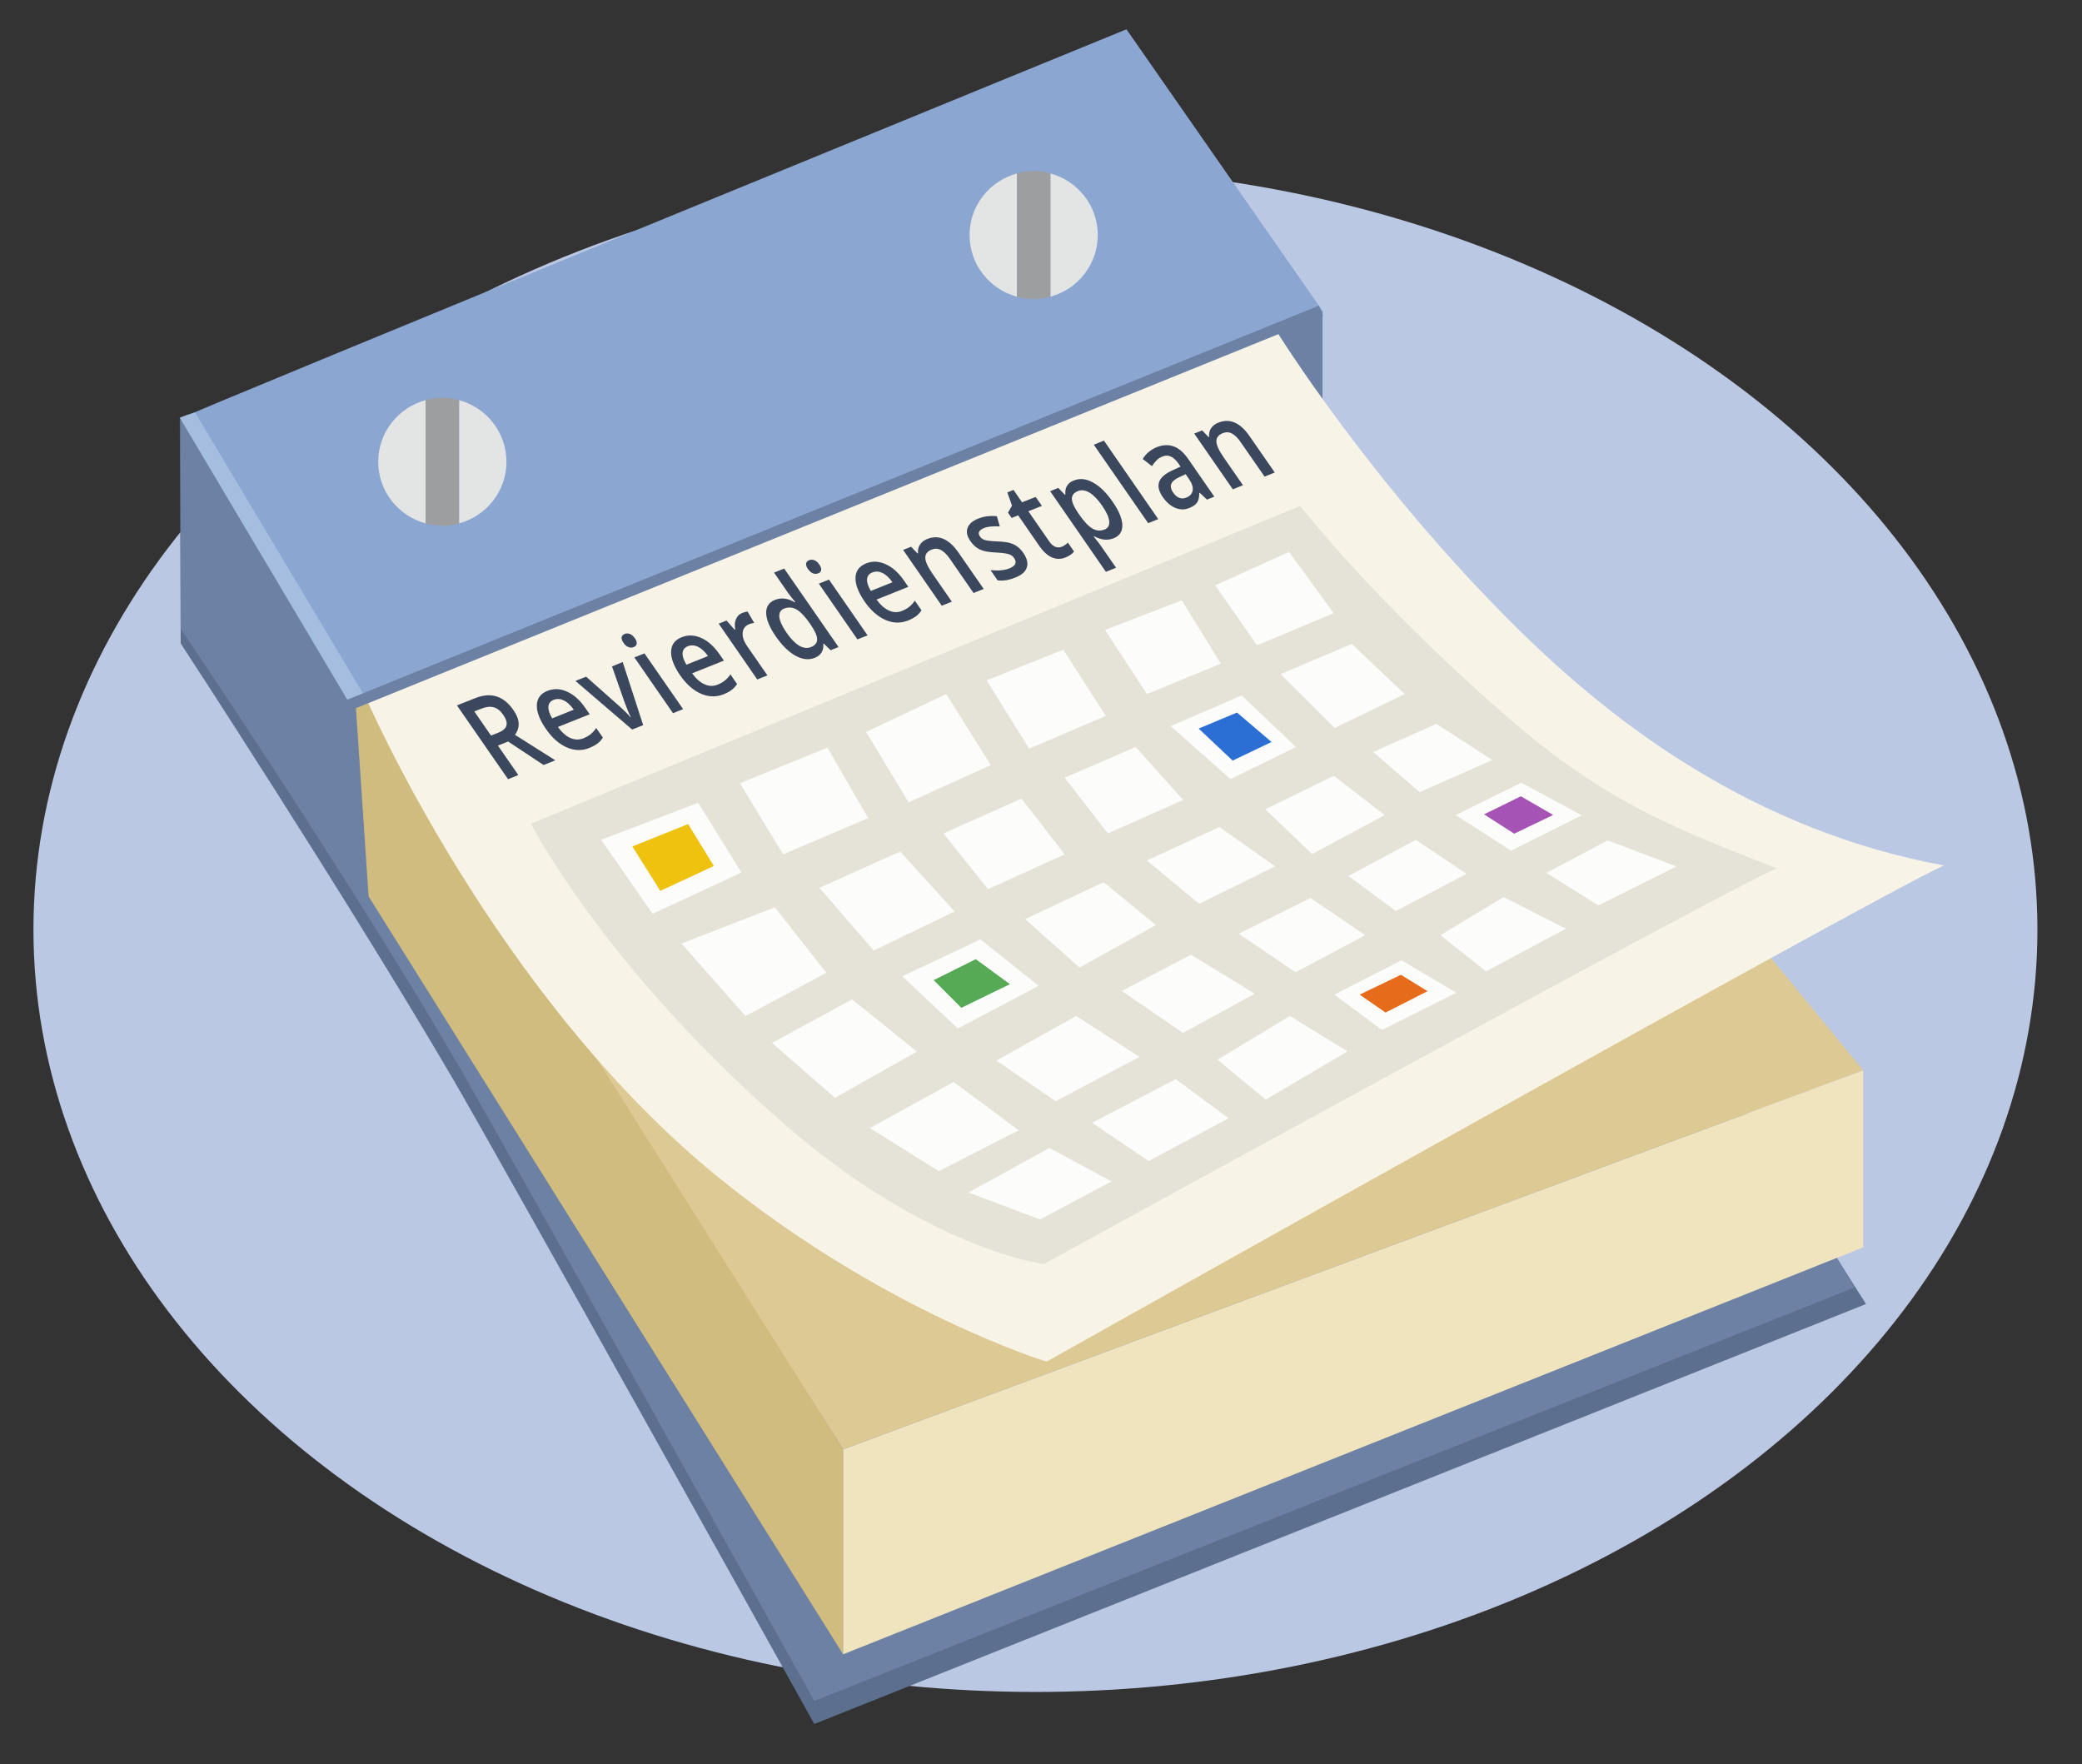 <svg xmlns="http://www.w3.org/2000/svg" width="93.375" height="79.125" viewBox="0 0 93.375 79.125">
  <rect x="0" y="0" width="93.375" height="79.125" fill="#333333" stroke="none"/>
  <ellipse fill="#BBC8E4" cx="46.438" cy="41.688" rx="44.938" ry="34.188"/>
  <path fill="#5C6F8E" d="M8.062 18.772l.042 10.083s7.334 11.208 12.167 19.458c2.074 3.538 16.25 29 16.25 29L83.688 58.48l-24.375-38.5v-6.042l-51.25 4.834z"/>
  <path fill="#6C81A4" d="M8.103 18.772v9.417S15.437 39.03 20.27 47.28c2.073 3.538 16.25 29 16.25 29l46.666-18.546-23.874-38.788v-4.994l-51.21 4.818z"/>
  <path fill="#8CA6D2" d="M15.687 31.562l-7.5-12.832C8.562 18.48 50.52 1.314 50.52 1.314l8.792 12.624-43.625 17.624z"/>
  <path fill="#DDC993" d="M16.375 31.312L37.812 65l45.75-17L56.52 15.062"/>
  <path fill="#D0BC7E" d="M15.687 31.562l.563 8.188 21.562 34.438V65L17.937 33.478l-.172-2.743"/>
  <path fill="#F7F4E7" d="M16.406 31.282s5.787 13.43 15.907 21.593c7.438 6 14.625 8.188 14.625 8.188s37.625-21.125 40.25-22.25c-8.5-1.562-14.736-6.315-19-10.5-6.688-6.563-10.97-13.515-10.97-13.515L16.407 31.282z"/>
  <path fill="#E5E3D8" d="M23.812 36.938s3.25 6.375 11.25 13.375c6.556 5.736 11.75 6.375 11.75 6.375s30.473-16.73 32.875-17.75c-4.5-1.75-7.62-2.96-11.75-6.5-6.125-5.25-9.625-9.75-9.625-9.75l-34.5 14.25z"/>
  <path fill="#F0E4BF" d="M37.812 65v9.188l45.75-18.25V48"/>
  <path fill="#A5BEE0" d="M15.687 31.562L8.062 18.73c.375-.155.688-.23.688-.23l7.64 12.782-.703.28z"/>
  <path fill="#E3E4E4" d="M16.963 20.708c0 1.327.904 2.432 2.125 2.764v-5.527c-1.22.33-2.125 1.437-2.125 2.763zM22.713 20.708c0-1.326-.903-2.432-2.125-2.764v5.527c1.222-.33 2.125-1.435 2.125-2.762z"/>
  <path fill="#9C9E9F" d="M19.838 17.833c-.26 0-.51.046-.75.11v5.528c.24.066.488.112.75.112s.51-.046.75-.11v-5.528c-.24-.065-.49-.11-.75-.11z"/>
  <path fill="#E3E4E4" d="M49.234 10.543c0-1.326-.902-2.432-2.125-2.764v5.525c1.22-.33 2.124-1.436 2.124-2.762zM43.484 10.543c0 1.327.903 2.432 2.125 2.763V7.78c-1.223.33-2.126 1.436-2.126 2.763z"/>
  <path fill="#9C9E9F" d="M45.61 7.78v5.526c.24.065.487.11.747.11.262 0 .512-.045.752-.11V7.778c-.24-.067-.49-.112-.753-.112-.26 0-.508.045-.748.11z"/>
  <path fill="none" stroke="#6C81A4" stroke-width=".5" d="M59.25 13.938L15.702 31.595l.58 8.625"/>
  <path fill="#FCFCFA" d="M33.25 39.126l-3.98 1.854-2.307-3.316L31.313 36M37.062 43.626l-3.626 1.938-2.874-3.25 4.188-1.626M42.812 40.876l-3.625 1.75-2.437-2.813 3.625-1.625M47.75 38.313l-3.438 1.563-2-2.5 3.5-1.563M53.062 35.876l-3.375 1.5-1.937-2.5 3.187-1.375M58.125 33.5l-2.938 1.438-2.687-2.375 3.187-1.375M63 31.126l-3.147 1.52-2.418-2.416 3.19-1.354M41.123 47.16l-3.674 2.07-2.825-2.458 3.59-1.955M46.582 44.21l-3.623 1.913-2.493-2.34 3.504-1.657M51.842 41.485l-3.424 1.905-2.444-2.173 3.526-1.654M57.187 38.85l-3.404 1.685-2.348-1.946 3.256-1.5M62.1 36.553L58.85 38.3l-2.108-2.008 3.082-1.5M66.927 34.084l-3.26 1.44-2.083-1.8 2.84-1.264M45.687 50.688l-3.584 1.834-3.09-1.933 3.756-2.068M51.103 47.396l-3.758 1.986-2.66-1.82 3.584-2M56.27 44.563l-3.214 1.76-2.744-1.884 3.104-1.626M61.228 41.938l-3.125 1.666-2.543-1.732 3.215-1.6M65.77 39.188l-3.167 1.667-2.125-1.57 3.02-1.623M70.937 36.563l-3.168 1.584-2.483-1.595L68.23 35.1M49.853 52.98l-3.207 1.708-3.21-1.208 3.626-2M55.103 50.147l-3.584 1.917-2.542-1.71 3.75-1.958M60.437 47.147l-3.668 2.166-2.167-1.792 3.25-1.957M65.312 44.52l-3.334 1.668-2.134-1.584 3.01-1.54M70.228 41.646l-3.582 1.917-2.043-1.625 2.834-1.708M75.187 38.855l-3.5 1.75-2.334-1.46 2.75-1.457M38.937 36.688l-3.812 1.625-1.938-3.187 3.92-1.598M44.437 34.313L40.75 35.98l-1.906-3.156 3.593-1.698M49.594 32.105l-3.438 1.47-1.906-3.063 3.437-1.375M54.75 29.762l-3.313 1.364-1.875-2.875L53 26.92M59.812 27.5l-3.437 1.438L54.5 26.25l3.312-1.5"/>
  <path fill="#56AA55" d="M41.875 43.955l1.24 1.24 2.178-1.06-1.532-1.12"/>
  <path fill="#2B6FD4" d="M53.758 32.673l1.525 1.436 1.744-.834-1.55-1.32"/>
  <path fill="#E66B1A" d="M60.98 44.604l1.16.804 1.883-.958-1.195-.735"/>
  <path fill="#EFC20F" d="M28.36 37.96l1.255 1.992 2.4-1.117-1.155-1.88"/>
  <path fill="#A554B6" d="M66.558 36.52l1.352.867 1.748-.84-1.45-.838"/>
  <g fill="#3B475D">
    <path d="M22.332 33.437l.914 1.32-.46.187-2.292-3.31.8-.318c.363-.147.69-.175.975-.084.285.088.54.294.763.62.286.41.305.777.062 1.1l1.81 1.145-.525.21-1.59-1.053-.458.183zm-.31-.45l.322-.128c.215-.085.337-.195.37-.327.03-.133-.015-.29-.144-.475-.13-.188-.275-.302-.435-.34-.16-.04-.347-.02-.557.067l-.306.12.75 1.083zM26.43 33.543c-.333.133-.67.124-1.016-.028-.344-.153-.654-.427-.93-.826-.283-.412-.418-.767-.407-1.07.013-.304.17-.516.475-.638.282-.112.574-.102.876.034.304.134.575.378.82.73l.2.287-1.427.57c.176.238.36.405.557.493.197.085.39.092.583.016.126-.05.234-.112.325-.183.09-.074.173-.164.254-.28l.298.43c-.067.11-.15.198-.245.268-.097.074-.217.135-.363.195zm-1.6-2.158c-.144.057-.223.158-.235.3-.013.142.044.318.17.53l.97-.39c-.146-.202-.297-.342-.454-.416-.155-.074-.306-.082-.45-.025zM28.35 32.716l-2.542-2.18.48-.19 1.442 1.28c.244.215.426.394.545.54l.016-.006c-.063-.113-.153-.33-.273-.648l-.57-1.626.48-.196.918 2.83-.494.196zM27.965 28.83c-.066-.094-.096-.177-.086-.247.008-.068.054-.12.137-.153.08-.032.16-.03.24.003s.152.098.22.193c.06.09.088.17.08.24-.008.07-.054.12-.134.152-.08.034-.162.033-.242-.002-.08-.033-.153-.095-.215-.186zm2.672 2.973l-.454.18-1.732-2.502.454-.178 1.733 2.5zM32.45 31.136c-.334.133-.673.122-1.017-.028-.346-.152-.654-.427-.932-.826-.28-.41-.415-.766-.403-1.07.012-.303.17-.515.475-.636.28-.112.574-.102.877.032.3.135.573.38.817.73l.2.287-1.426.57c.176.243.36.405.56.493.193.09.388.094.58.017.125-.05.233-.11.323-.184.09-.07.175-.162.256-.277l.296.432c-.067.106-.148.196-.246.265-.094.074-.215.136-.36.196zm-1.6-2.158c-.146.06-.224.16-.236.3-.013.142.044.318.17.53l.97-.387c-.146-.205-.297-.344-.453-.418-.154-.073-.306-.08-.45-.024zM33.285 27.49c.092-.036.172-.06.242-.066l.298.512c-.075.01-.15.026-.22.053-.182.072-.28.2-.297.386-.018.182.052.384.204.606l.905 1.308-.455.182-1.73-2.503.355-.14.365.416.023-.01c-.033-.18-.023-.333.03-.465.057-.135.15-.227.28-.28zM36.543 29.5c-.268.106-.555.076-.86-.09-.306-.168-.6-.454-.884-.862-.285-.412-.43-.763-.437-1.052-.007-.287.125-.485.393-.593.28-.112.578-.076.895.108l.022-.01c-.146-.17-.256-.305-.326-.41l-.632-.913.456-.18 2.438 3.52-.356.14-.306-.294-.023.007c.026.306-.1.517-.38.63zm-.176-.48c.187-.074.28-.19.28-.346 0-.16-.095-.375-.283-.65l-.052-.077c-.218-.315-.418-.52-.597-.618-.18-.1-.362-.11-.55-.036-.16.063-.23.19-.213.374.02.187.127.42.32.7.19.278.38.472.565.586.186.11.362.134.53.066zM36.236 25.52c-.064-.093-.094-.176-.084-.246.008-.067.055-.117.136-.152.08-.03.16-.03.24.003.08.033.154.098.218.194.062.087.09.17.082.24-.008.07-.05.12-.133.152-.082.033-.164.03-.244-.002-.08-.037-.15-.1-.214-.19zm2.674 2.974l-.456.18-1.73-2.5.454-.182 1.732 2.502zM40.722 27.828c-.332.13-.672.125-1.018-.03-.342-.152-.654-.427-.93-.824-.28-.41-.418-.766-.406-1.07s.17-.513.475-.638c.283-.112.575-.1.877.036.303.135.576.377.82.73l.197.286-1.425.57c.175.24.36.405.556.493.195.088.39.094.582.018.127-.05.234-.11.325-.183.09-.072.173-.164.253-.28l.3.433c-.066.105-.15.195-.244.266-.096.07-.217.136-.362.194zm-1.6-2.156c-.145.056-.222.155-.235.298-.012.14.043.32.168.53l.972-.388c-.146-.206-.296-.345-.453-.418-.157-.074-.308-.082-.45-.022zM44.12 26.412l-.458.182-1.064-1.538c-.135-.193-.268-.323-.4-.392-.133-.068-.27-.073-.414-.017-.193.077-.287.2-.285.368.003.17.112.41.327.72l.864 1.248-.453.182-1.732-2.503.357-.144.29.304.022-.01c-.018-.144.01-.272.084-.386.074-.112.184-.197.326-.254.514-.205.98-.002 1.404.61l1.13 1.63zM45.892 24.79c.168.247.223.464.16.657-.062.19-.234.344-.52.455-.283.115-.548.157-.79.124l-.318-.458c.347.034.626.01.843-.078.28-.11.352-.266.215-.464-.043-.062-.096-.11-.156-.14-.06-.03-.14-.053-.242-.07-.104-.018-.238-.03-.404-.038-.323-.012-.566-.056-.73-.133-.165-.078-.31-.205-.432-.383-.148-.215-.19-.41-.125-.587.066-.178.227-.317.48-.418.25-.102.53-.137.836-.106l.13.458c-.307-.017-.54.005-.697.067-.24.096-.303.223-.193.384.053.077.13.13.23.16.102.03.288.05.564.06.23.01.412.033.537.066.126.035.24.086.337.16.1.07.19.166.275.285zM47.603 24.526c.11-.044.207-.108.29-.193l.276.4c-.034.047-.08.093-.15.142-.065.048-.142.09-.23.124-.43.172-.83-.007-1.194-.54l-.932-1.348-.293.118-.163-.238.18-.318-.21-.59.278-.114.383.557.61-.24.28.4-.607.242.927 1.34c.086.13.18.213.275.25.1.04.195.042.28.006zM49.945 24.14c-.273.106-.56.078-.87-.09l-.024.012c.165.203.26.327.294.375l.71 1.024-.456.183-2.502-3.617.367-.147c.043.043.143.144.295.308l.023-.01c-.032-.307.093-.52.378-.63.266-.108.55-.08.855.088.307.166.602.453.883.862.285.408.428.758.438 1.048.006.288-.123.488-.39.594zm-1.605-2.115c-.182.073-.268.186-.268.343.004.157.098.373.287.644l.052.077c.21.304.406.51.582.613.178.104.36.118.547.045.157-.065.226-.19.208-.374-.02-.184-.127-.418-.318-.696-.195-.28-.383-.476-.568-.586-.185-.11-.36-.133-.522-.067zM51.945 23.28l-.45.183-2.44-3.52.455-.184 2.435 3.52zM54.133 22.407l-.33-.31-.018.003c.002.195-.03.34-.098.437-.064.095-.18.178-.346.244-.206.084-.417.084-.626-.003-.21-.084-.4-.25-.568-.49-.18-.26-.23-.487-.158-.685.074-.194.273-.365.6-.513l.357-.163-.088-.133c-.113-.16-.227-.266-.346-.32-.118-.055-.245-.055-.38 0-.107.042-.2.103-.273.183-.074.076-.14.16-.195.248l-.414-.32c.068-.118.156-.223.27-.316.113-.092.23-.163.354-.213.27-.11.525-.12.76-.038.232.082.453.27.66.57l1.166 1.685-.325.132zm-.928-.092c.164-.065.26-.173.285-.32.025-.148-.03-.317-.166-.513l-.148-.217-.264.122c-.21.095-.336.2-.38.312-.048.114-.02.248.09.4.08.113.165.187.263.226.1.04.207.036.32-.01zM57.17 21.19l-.455.185-1.068-1.54c-.13-.194-.264-.325-.396-.392-.13-.07-.267-.075-.41-.018-.194.077-.288.2-.288.37.004.166.113.407.33.72l.863 1.246-.455.183-1.732-2.502.357-.14.29.302.022-.01c-.018-.143.012-.273.084-.385.075-.112.183-.2.33-.255.51-.205.98-.003 1.4.607l1.13 1.63z"/>
  </g>
</svg>
